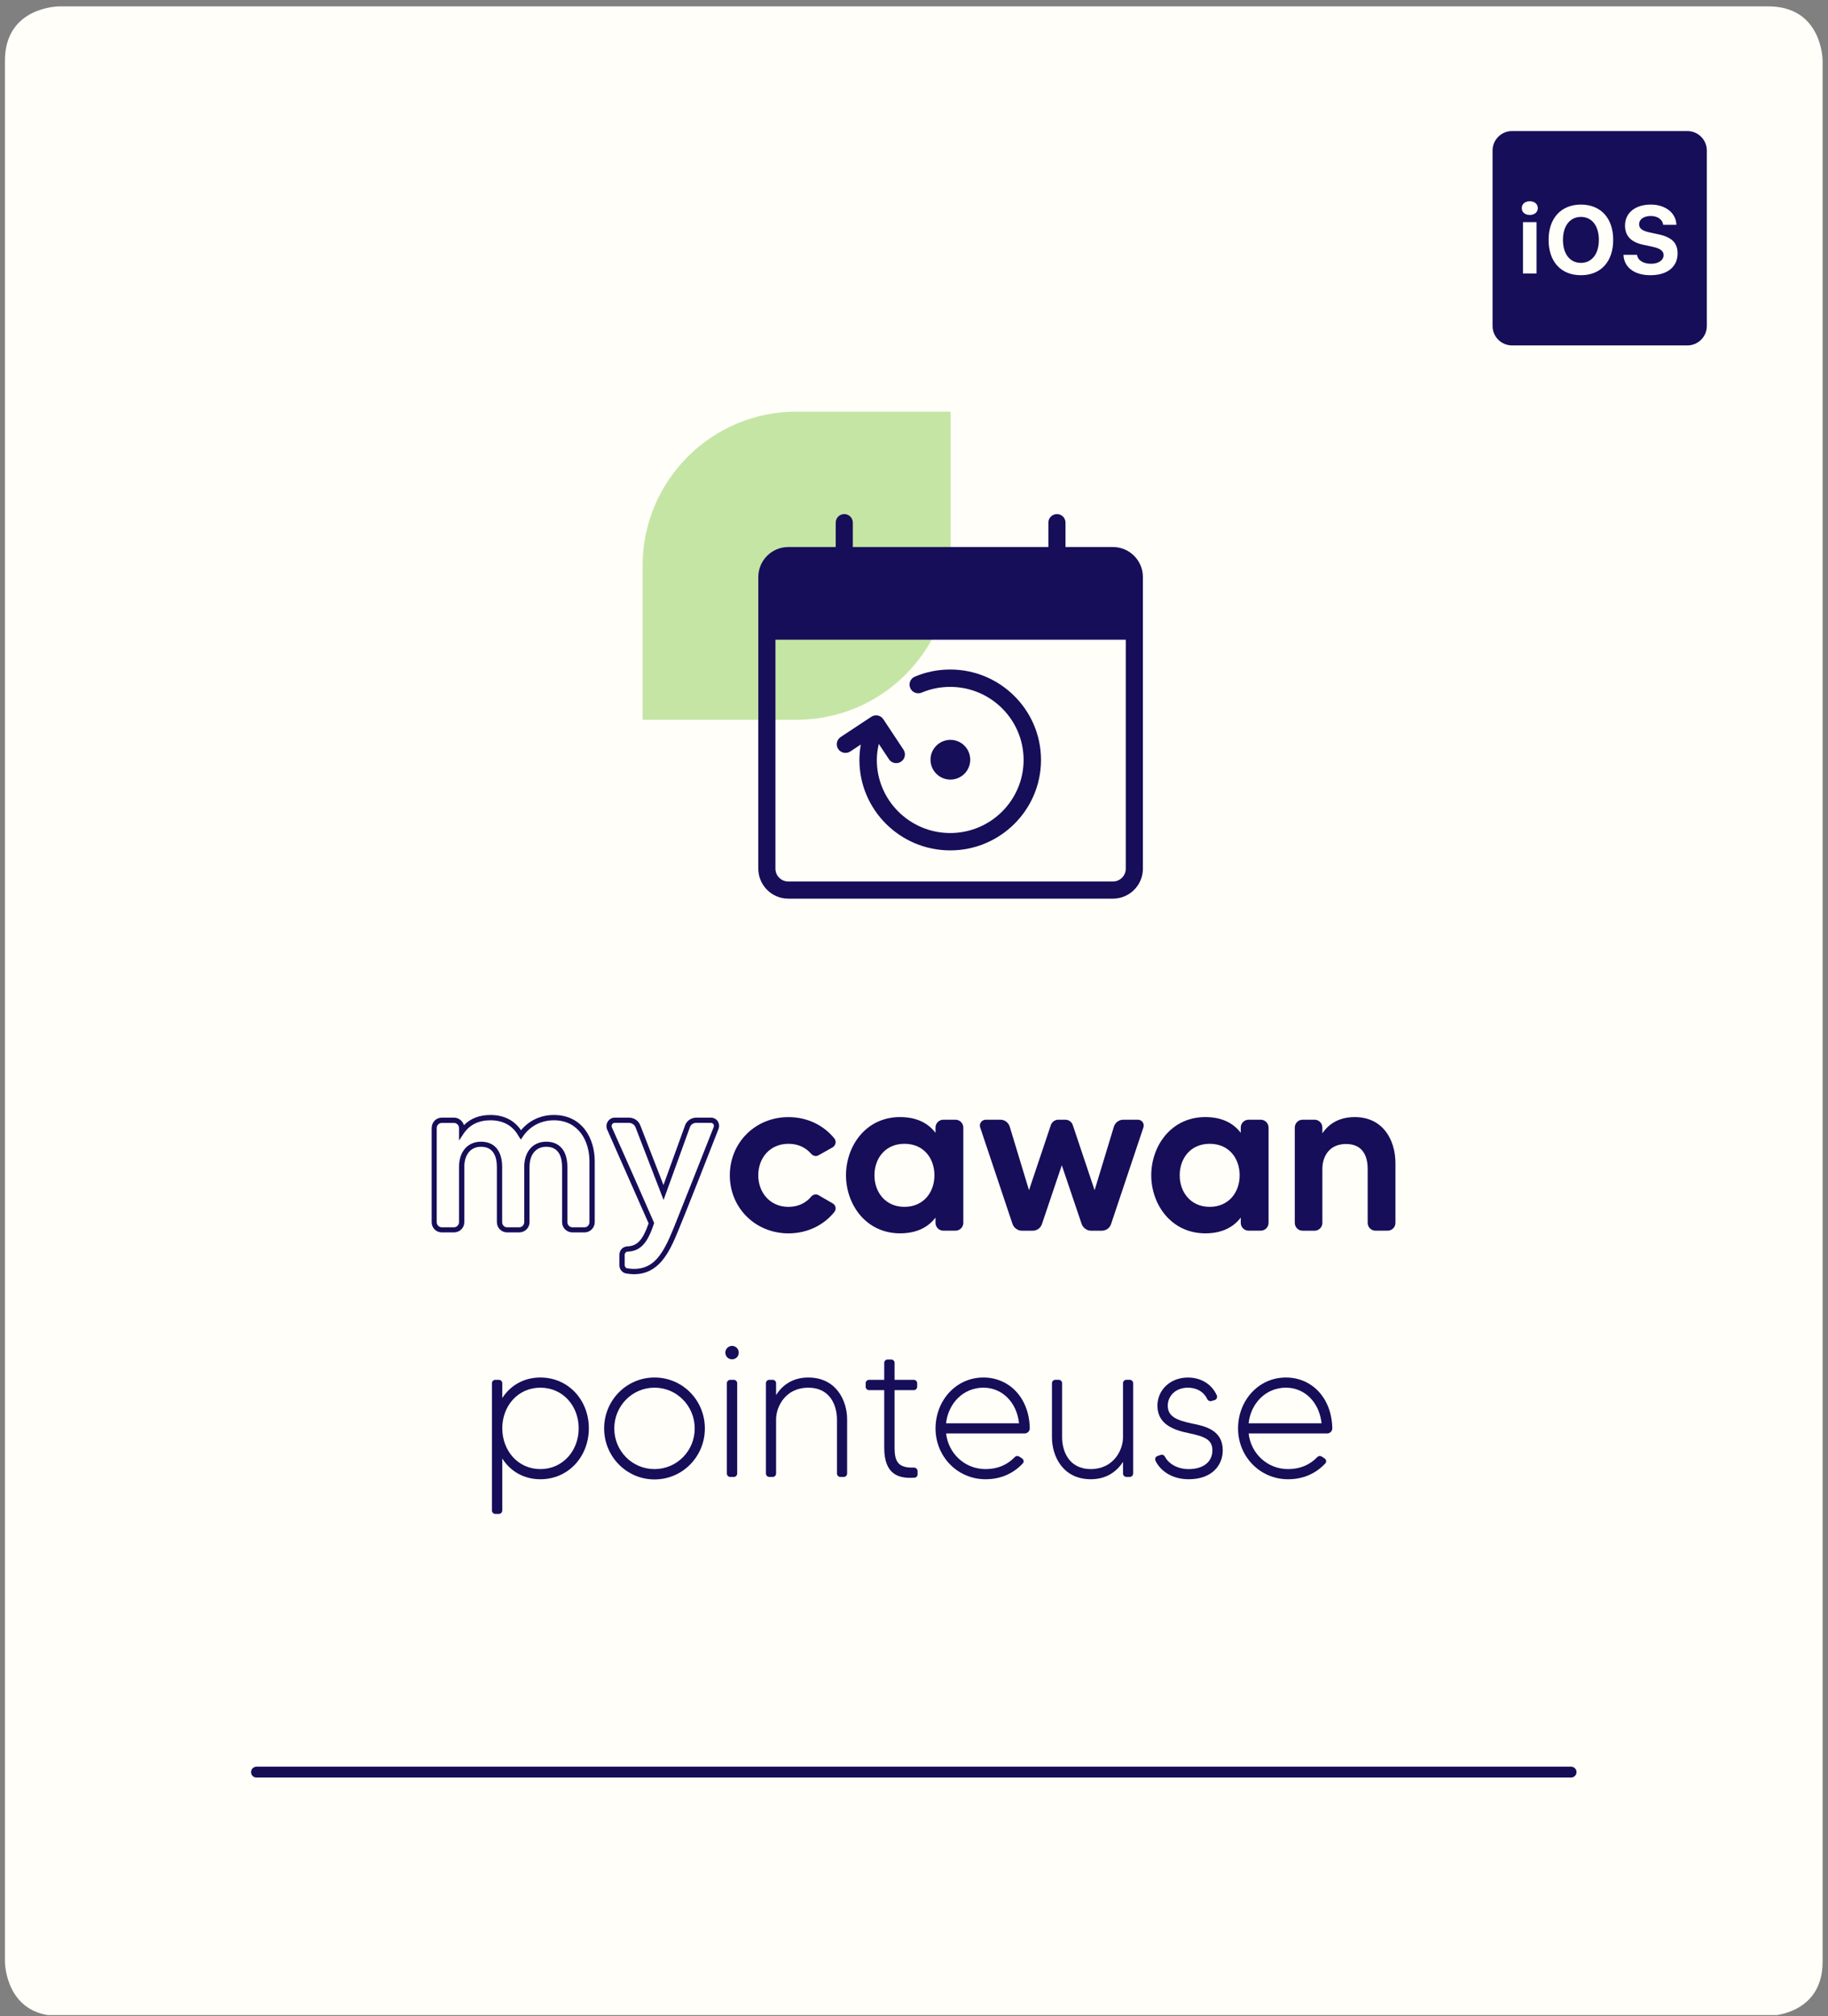 <svg width="273" height="301" viewBox="0 0 273 301" fill="none" xmlns="http://www.w3.org/2000/svg">
<rect x="0" y="0" width="273" height="301" fill="#808080" stroke="none"/>
<g clip-path="url(#clip0_8573_16492)">
<path d="M8.845 0.952C8.845 0.952 0.737 0.952 0.737 9.06V292.845C0.737 292.845 0.737 300.953 8.845 300.953H264.088C264.088 300.953 272.196 300.953 272.196 292.845V9.06C272.196 9.06 272.196 0.952 264.088 0.952H8.845Z" fill="#FFFEF9"/>
<path d="M38.303 264.546H234.63" stroke="#150E56" stroke-width="1.622" stroke-miterlimit="10" stroke-linecap="round" stroke-linejoin="round"/>
<path d="M225.813 19.566C224.206 19.566 222.904 20.868 222.904 22.475V48.657C222.904 50.264 224.206 51.566 225.813 51.566H251.995C253.602 51.566 254.904 50.264 254.904 48.657V22.475C254.904 20.868 253.602 19.566 251.995 19.566H225.813ZM228.463 30.046C229.186 30.046 229.659 30.464 229.659 31.069C229.659 31.667 229.186 32.089 228.463 32.089C227.733 32.089 227.267 31.667 227.267 31.069C227.267 30.464 227.733 30.046 228.463 30.046ZM236.103 30.541C239.064 30.541 240.921 32.565 240.921 35.81C240.921 39.064 239.071 41.086 236.103 41.086C233.128 41.086 231.273 39.063 231.273 35.81C231.273 32.558 233.156 30.541 236.103 30.541ZM246.523 30.541C248.734 30.541 250.299 31.777 250.361 33.563H248.387C248.289 32.77 247.553 32.245 246.537 32.245C245.487 32.245 244.793 32.731 244.793 33.495C244.793 34.113 245.273 34.469 246.446 34.719L247.657 34.975C249.673 35.398 250.54 36.268 250.54 37.825C250.54 39.848 248.988 41.086 246.472 41.086C244.081 41.086 242.531 39.91 242.455 38.041H244.486C244.584 38.854 245.402 39.376 246.583 39.376C247.674 39.376 248.446 38.847 248.446 38.089C248.446 37.449 247.947 37.081 246.716 36.816L245.409 36.541C243.581 36.158 242.685 35.203 242.685 33.674C242.685 31.783 244.209 30.541 246.523 30.541ZM236.103 32.381C234.476 32.381 233.418 33.711 233.418 35.81C233.418 37.902 234.455 39.242 236.103 39.242C237.736 39.242 238.779 37.903 238.779 35.81C238.779 33.711 237.736 32.381 236.103 32.381ZM227.446 33.163H229.472V40.827H227.446V33.163Z" fill="#160E58"/>
<g clip-path="url(#clip1_8573_16492)">
<path d="M95.967 84.448C95.967 71.746 106.264 61.448 118.967 61.448H141.967V84.448C141.967 97.151 131.669 107.448 118.967 107.448H95.967V84.448Z" fill="#C5E5A5"/>
</g>
<path d="M166.211 81.662H159.127V78.023C159.127 77.316 158.554 76.743 157.848 76.743C157.141 76.743 156.569 77.316 156.569 78.023V81.662H127.364V78.023C127.364 77.316 126.792 76.743 126.085 76.743C125.379 76.743 124.807 77.316 124.807 78.023V81.662H117.722C115.254 81.662 113.249 83.67 113.249 86.138V129.678C113.249 132.146 115.254 134.153 117.722 134.153H166.211C168.679 134.153 170.684 132.146 170.684 129.678V86.138C170.684 83.67 168.679 81.662 166.211 81.662ZM168.127 129.678C168.127 130.735 167.267 131.593 166.211 131.593H117.722C116.666 131.593 115.806 130.735 115.806 129.678V95.502H168.127V129.677V129.678Z" fill="#160E58"/>
<path d="M126.985 112.184L128.553 111.148C128.423 111.903 128.347 112.67 128.347 113.448C128.347 120.891 134.43 126.948 141.908 126.948C149.387 126.948 155.467 120.892 155.467 113.448C155.467 106.004 149.384 99.948 141.908 99.948C140.079 99.948 138.303 100.305 136.63 101.009C135.968 101.287 135.658 102.047 135.938 102.708C136.215 103.365 136.983 103.669 137.642 103.396C138.993 102.828 140.429 102.54 141.908 102.54C147.951 102.54 152.867 107.434 152.867 113.449C152.867 119.464 147.951 124.359 141.908 124.359C135.866 124.359 130.947 119.464 130.947 113.449C130.947 112.632 131.063 111.834 131.241 111.05L132.758 113.339C133.008 113.717 133.423 113.921 133.847 113.921C134.093 113.921 134.339 113.852 134.56 113.708C135.16 113.314 135.326 112.511 134.93 111.914L131.924 107.374C131.734 107.086 131.437 106.886 131.098 106.818C130.757 106.75 130.409 106.818 130.119 107.007L125.548 110.025C124.951 110.42 124.786 111.224 125.183 111.819C125.577 112.413 126.384 112.578 126.987 112.183L126.985 112.184Z" fill="#160E58"/>
<path d="M144.03 115.511C145.188 114.353 145.188 112.475 144.03 111.317C142.871 110.159 140.994 110.159 139.836 111.317C138.677 112.475 138.677 114.353 139.836 115.511C140.994 116.67 142.871 116.67 144.03 115.511Z" fill="#160E58"/>
<path d="M82.722 166.448C80.764 166.448 79.033 167.253 77.809 168.72C76.801 167.231 75.229 166.448 73.244 166.448C71.607 166.448 70.276 166.959 69.282 167.971C69.096 167.32 68.495 166.841 67.785 166.841H65.988C65.135 166.841 64.467 167.525 64.467 168.399V182.451C64.467 183.305 65.135 183.976 65.988 183.976H67.785C68.657 183.976 69.341 183.304 69.341 182.451V174.214C69.341 172.349 70.297 171.193 71.839 171.193C73.795 171.193 74.205 172.837 74.205 174.214V182.451C74.205 183.291 74.889 183.976 75.728 183.976H77.525C78.397 183.976 79.081 183.304 79.081 182.451V174.214C79.081 172.349 80.037 171.193 81.577 171.193C83.535 171.193 83.945 172.837 83.945 174.214V182.451C83.945 183.305 84.628 183.976 85.499 183.976H87.298C88.137 183.976 88.819 183.289 88.819 182.451V173.365C88.819 169.92 86.933 166.448 82.722 166.448ZM88.031 182.451C88.031 182.879 87.708 183.218 87.298 183.218H85.499C85.078 183.218 84.734 182.874 84.734 182.451V174.214C84.734 171.814 83.584 170.436 81.577 170.436C79.581 170.436 78.291 171.918 78.291 174.214V182.451C78.291 182.874 77.948 183.218 77.525 183.218H75.728C75.316 183.218 74.995 182.879 74.995 182.451V174.214C74.995 171.814 73.844 170.436 71.839 170.436C69.841 170.436 68.552 171.918 68.552 174.214V182.451C68.552 182.874 68.208 183.218 67.785 183.218H65.988C65.565 183.218 65.222 182.874 65.222 182.451V168.399C65.222 167.974 65.565 167.633 65.988 167.633H67.785C68.208 167.633 68.552 167.974 68.552 168.399V170.26L69.263 169.192C70.158 167.897 71.498 167.24 73.244 167.24C75.156 167.24 76.607 168.054 77.45 169.613L77.787 170.119L78.121 169.617C79.184 168.086 80.819 167.24 82.722 167.24C86.389 167.24 88.031 170.317 88.031 173.365V182.451Z" fill="#160E58"/>
<path d="M106.153 166.842H103.996C103.217 166.842 102.516 167.342 102.292 168.051L99.086 176.91L95.633 168.018C95.369 167.305 94.701 166.845 93.929 166.845H91.805C91.394 166.845 91.024 167.05 90.788 167.401C90.548 167.764 90.5 168.208 90.664 168.597L94.309 176.844C95.526 179.6 96.589 182.004 96.866 182.629C95.988 185.133 95.18 186.005 93.687 186.065C93.001 186.101 92.505 186.633 92.505 187.323V188.894C92.505 189.511 92.963 190.037 93.565 190.119C94.015 190.189 94.349 190.219 94.647 190.219C98.343 190.219 99.895 187.143 101.283 183.728C102.185 181.591 106.138 171.554 107.297 168.56C107.456 168.163 107.413 167.719 107.182 167.377C106.954 167.035 106.579 166.842 106.153 166.842ZM106.576 168.273C105.464 171.112 101.429 181.301 100.563 183.436C98.942 187.409 97.583 189.428 94.647 189.428C94.392 189.428 94.047 189.395 93.659 189.33C93.469 189.31 93.294 189.101 93.294 188.89V187.318C93.294 187.066 93.474 186.871 93.71 186.848C95.618 186.775 96.689 185.641 97.662 182.658L97.689 182.57L97.655 182.483C97.418 181.906 93.195 172.317 91.381 168.299C91.316 168.138 91.332 167.96 91.424 167.824C91.51 167.695 91.646 167.625 91.805 167.625H93.929C94.356 167.625 94.751 167.892 94.909 168.283L99.1 179.13L103.022 168.302C103.151 167.89 103.533 167.623 103.996 167.623H106.153C106.316 167.623 106.458 167.694 106.541 167.817C106.627 167.95 106.64 168.114 106.576 168.273Z" fill="#160E58"/>
<path d="M117.752 170.749C119.223 170.749 120.366 171.338 121.151 172.253C121.445 172.581 121.902 172.679 122.262 172.449L124.354 171.275C124.812 170.981 124.942 170.391 124.615 169.967C123.046 168.007 120.596 166.765 117.752 166.765C112.785 166.765 108.993 170.589 108.993 175.458C108.993 180.296 112.785 184.119 117.752 184.119C120.596 184.119 123.046 182.879 124.615 180.919C124.942 180.496 124.812 179.905 124.354 179.644L122.262 178.433C121.902 178.204 121.445 178.302 121.151 178.63C120.366 179.576 119.223 180.164 117.752 180.164C114.974 180.164 113.242 178.008 113.242 175.458C113.242 172.874 114.974 170.749 117.752 170.749Z" fill="#160E58"/>
<path d="M142.686 167.153H140.89C140.236 167.153 139.712 167.677 139.712 168.329V169.114C138.667 167.741 136.999 166.76 134.418 166.76C129.287 166.76 126.344 171.104 126.344 175.454C126.344 179.766 129.287 184.114 134.418 184.114C136.999 184.114 138.667 183.133 139.712 181.763V182.548C139.712 183.2 140.236 183.721 140.89 183.721H142.686C143.34 183.721 143.864 183.2 143.864 182.548V168.328C143.865 167.677 143.34 167.153 142.686 167.153ZM135.072 180.162C132.228 180.162 130.593 177.97 130.593 175.455C130.593 172.907 132.228 170.749 135.072 170.749C137.915 170.749 139.549 172.872 139.549 175.455C139.549 178.006 137.915 180.162 135.072 180.162Z" fill="#160E58"/>
<path d="M169.942 167.156H167.755C167.1 167.156 166.542 167.58 166.35 168.201L163.473 177.678L160.208 167.939C160.046 167.481 159.62 167.153 159.096 167.153H158.051C157.561 167.153 157.105 167.481 156.943 167.939L153.674 177.678L150.799 168.201C150.603 167.579 150.048 167.156 149.427 167.156H147.234C146.612 167.156 146.189 167.742 146.382 168.3L151.221 182.745C151.449 183.333 152.004 183.726 152.625 183.726H154.229C154.852 183.726 155.402 183.337 155.602 182.745L158.573 173.953L161.547 182.745C161.777 183.333 162.332 183.726 162.953 183.726H164.521C165.174 183.726 165.732 183.337 165.925 182.745L170.761 168.3C170.953 167.742 170.53 167.156 169.942 167.156Z" fill="#160E58"/>
<path d="M188.274 167.153H186.476C185.824 167.153 185.3 167.677 185.3 168.329V169.114C184.255 167.741 182.588 166.76 180.01 166.76C174.876 166.76 171.932 171.104 171.932 175.454C171.932 179.766 174.876 184.114 180.01 184.114C182.593 184.114 184.259 183.133 185.3 181.763V182.548C185.3 183.2 185.824 183.721 186.476 183.721H188.274C188.927 183.721 189.45 183.2 189.45 182.548V168.328C189.45 167.677 188.927 167.153 188.274 167.153ZM180.655 180.162C177.816 180.162 176.181 177.97 176.181 175.455C176.181 172.907 177.816 170.749 180.655 170.749C183.5 170.749 185.134 172.872 185.134 175.455C185.134 178.006 183.502 180.162 180.655 180.162Z" fill="#160E58"/>
<path d="M202.325 166.762C199.904 166.762 198.404 167.84 197.488 169.181V168.331C197.488 167.678 196.965 167.156 196.342 167.156H194.514C193.892 167.156 193.368 167.678 193.368 168.331V182.549C193.368 183.202 193.892 183.722 194.514 183.722H196.342C196.965 183.722 197.488 183.202 197.488 182.549V174.509C197.488 172.578 198.567 170.78 201.017 170.78C203.371 170.78 204.252 172.382 204.252 174.509V182.548C204.252 183.2 204.776 183.721 205.428 183.721H207.227C207.882 183.721 208.4 183.2 208.4 182.548V173.657C208.4 170.128 206.507 166.762 202.325 166.762Z" fill="#160E58"/>
<path d="M75.013 213.218C75.013 216.567 77.358 219.312 80.704 219.312C84.051 219.312 86.424 216.567 86.424 213.218C86.424 209.873 84.051 207.156 80.704 207.156C77.358 207.156 75.013 209.873 75.013 213.218ZM73.467 225.488V206.497C73.467 206.212 73.695 205.984 73.981 205.984H74.496C74.782 205.984 75.012 206.212 75.012 206.497V208.7C76.213 206.84 78.215 205.639 80.702 205.639C84.907 205.639 87.94 209.043 87.94 213.218C87.94 217.423 84.907 220.827 80.702 220.827C78.215 220.827 76.213 219.623 75.012 217.736V225.488C75.012 225.775 74.782 226.001 74.496 226.001H73.981C73.697 226.001 73.467 225.775 73.467 225.488Z" fill="#160E58"/>
<path d="M103.751 213.245C103.751 209.9 101.091 207.155 97.744 207.155C94.397 207.155 91.738 209.9 91.738 213.245C91.738 216.594 94.397 219.31 97.744 219.31C101.091 219.312 103.751 216.594 103.751 213.245ZM105.266 213.245C105.266 217.423 101.949 220.854 97.744 220.854C93.568 220.854 90.223 217.423 90.223 213.245C90.223 209.043 93.568 205.639 97.744 205.639C101.949 205.639 105.266 209.043 105.266 213.245Z" fill="#160E58"/>
<path d="M108.552 219.968V206.497C108.552 206.212 108.781 205.984 109.066 205.984H109.581C109.867 205.984 110.096 206.212 110.096 206.497V219.968C110.096 220.255 109.867 220.484 109.581 220.484H109.066C108.781 220.484 108.552 220.255 108.552 219.968ZM108.323 201.922C108.323 201.377 108.781 200.919 109.324 200.919C109.896 200.919 110.325 201.377 110.325 201.922C110.325 202.491 109.896 202.921 109.324 202.921C108.781 202.922 108.323 202.492 108.323 201.922Z" fill="#160E58"/>
<path d="M126.512 211.903V219.968C126.512 220.255 126.283 220.484 126.026 220.484H125.511C125.225 220.484 124.996 220.255 124.996 219.968V211.903C124.996 209.928 124.053 207.156 120.706 207.156C117.36 207.156 115.902 209.928 115.902 211.903V219.968C115.902 220.255 115.672 220.484 115.416 220.484H114.899C114.614 220.484 114.385 220.255 114.385 219.968V206.497C114.385 206.212 114.614 205.984 114.899 205.984H115.416C115.672 205.984 115.902 206.212 115.902 206.497V208.27C116.845 206.753 118.418 205.639 120.706 205.639C124.88 205.639 126.512 209.07 126.512 211.903Z" fill="#160E58"/>
<path d="M136.488 219.082C136.774 219.082 137.031 219.31 137.031 219.595V220.111C137.031 220.368 136.831 220.597 136.545 220.597C134.315 220.74 132.054 220.225 132.054 216.135V207.527H129.795C129.51 207.527 129.281 207.298 129.281 207.013V206.497C129.281 206.213 129.51 205.984 129.795 205.984H132.054V203.438C132.054 203.18 132.285 202.951 132.571 202.951H133.085C133.371 202.951 133.6 203.18 133.6 203.438V205.984H136.459C136.745 205.984 136.974 206.213 136.974 206.497V207.013C136.974 207.298 136.745 207.527 136.459 207.527H133.6V216.135C133.6 218.166 134.115 219.169 136.488 219.082Z" fill="#160E58"/>
<path d="M141.29 212.475H152.187C151.844 209.299 149.642 207.155 146.867 207.155C143.837 207.156 141.605 209.529 141.29 212.475ZM153.79 213.218C153.79 213.648 153.446 213.992 153.018 213.992H141.291C141.636 216.994 144.095 219.312 147.183 219.312C148.929 219.312 150.415 218.711 151.559 217.51C151.731 217.337 151.988 217.309 152.188 217.423L152.617 217.707C152.903 217.88 152.96 218.252 152.732 218.481C151.302 219.998 149.413 220.827 147.183 220.827C142.978 220.827 139.718 217.423 139.718 213.245C139.718 209.099 142.749 205.639 146.868 205.639C150.701 205.639 153.704 208.642 153.79 213.218Z" fill="#160E58"/>
<path d="M168.715 205.982C169.001 205.982 169.229 206.211 169.229 206.495V219.966C169.229 220.253 169.001 220.482 168.715 220.482H168.227C167.944 220.482 167.715 220.253 167.715 219.966V218.223C166.772 219.709 165.199 220.825 162.909 220.825C158.735 220.825 157.104 217.394 157.104 214.562V206.494C157.104 206.209 157.333 205.981 157.617 205.981H158.106C158.391 205.981 158.618 206.209 158.618 206.494V214.562C158.618 216.533 159.563 219.308 162.907 219.308C166.256 219.308 167.714 216.533 167.714 214.562V206.494C167.714 206.209 167.943 205.981 168.226 205.981L168.715 205.982Z" fill="#160E58"/>
<path d="M182.611 216.508C182.611 218.681 181.067 220.826 177.519 220.826C175.059 220.826 173.315 219.597 172.572 218.081C172.429 217.796 172.572 217.453 172.856 217.366L173.342 217.193C173.601 217.108 173.858 217.223 173.973 217.453C174.485 218.455 175.774 219.313 177.517 219.313C179.719 219.313 181.064 218.226 181.064 216.509C181.064 214.937 179.948 214.452 177.633 213.966C175.488 213.535 172.855 212.735 172.855 209.847C172.855 207.501 174.774 205.642 177.403 205.642C179.377 205.642 180.977 206.644 181.722 208.303C181.836 208.616 181.692 208.93 181.382 209.018L180.893 209.161C180.634 209.216 180.378 209.073 180.292 208.845C179.779 207.787 178.748 207.157 177.403 207.157C175.63 207.157 174.399 208.33 174.399 209.847C174.399 211.475 175.743 212.02 178.003 212.505C180.065 212.902 182.611 213.534 182.611 216.508Z" fill="#160E58"/>
<path d="M186.472 212.475H197.367C197.024 209.299 194.821 207.155 192.046 207.155C189.014 207.156 186.783 209.529 186.472 212.475ZM198.97 213.218C198.97 213.648 198.627 213.992 198.197 213.992H186.472C186.815 216.994 189.272 219.312 192.363 219.312C194.106 219.312 195.595 218.711 196.738 217.51C196.91 217.337 197.166 217.309 197.367 217.423L197.798 217.707C198.082 217.88 198.141 218.252 197.912 218.481C196.482 219.998 194.594 220.827 192.363 220.827C188.157 220.827 184.895 217.423 184.895 213.245C184.895 209.099 187.927 205.639 192.046 205.639C195.879 205.639 198.881 208.642 198.97 213.218Z" fill="#160E58"/>
</g>
<defs>
<clipPath id="clip0_8573_16492">
<rect width="271.459" height="300" fill="white" transform="translate(0.737 0.817)"/>
</clipPath>
<clipPath id="clip1_8573_16492">
<rect width="46" height="46" fill="white" transform="translate(95.967 61.448)"/>
</clipPath>
</defs>
</svg>
